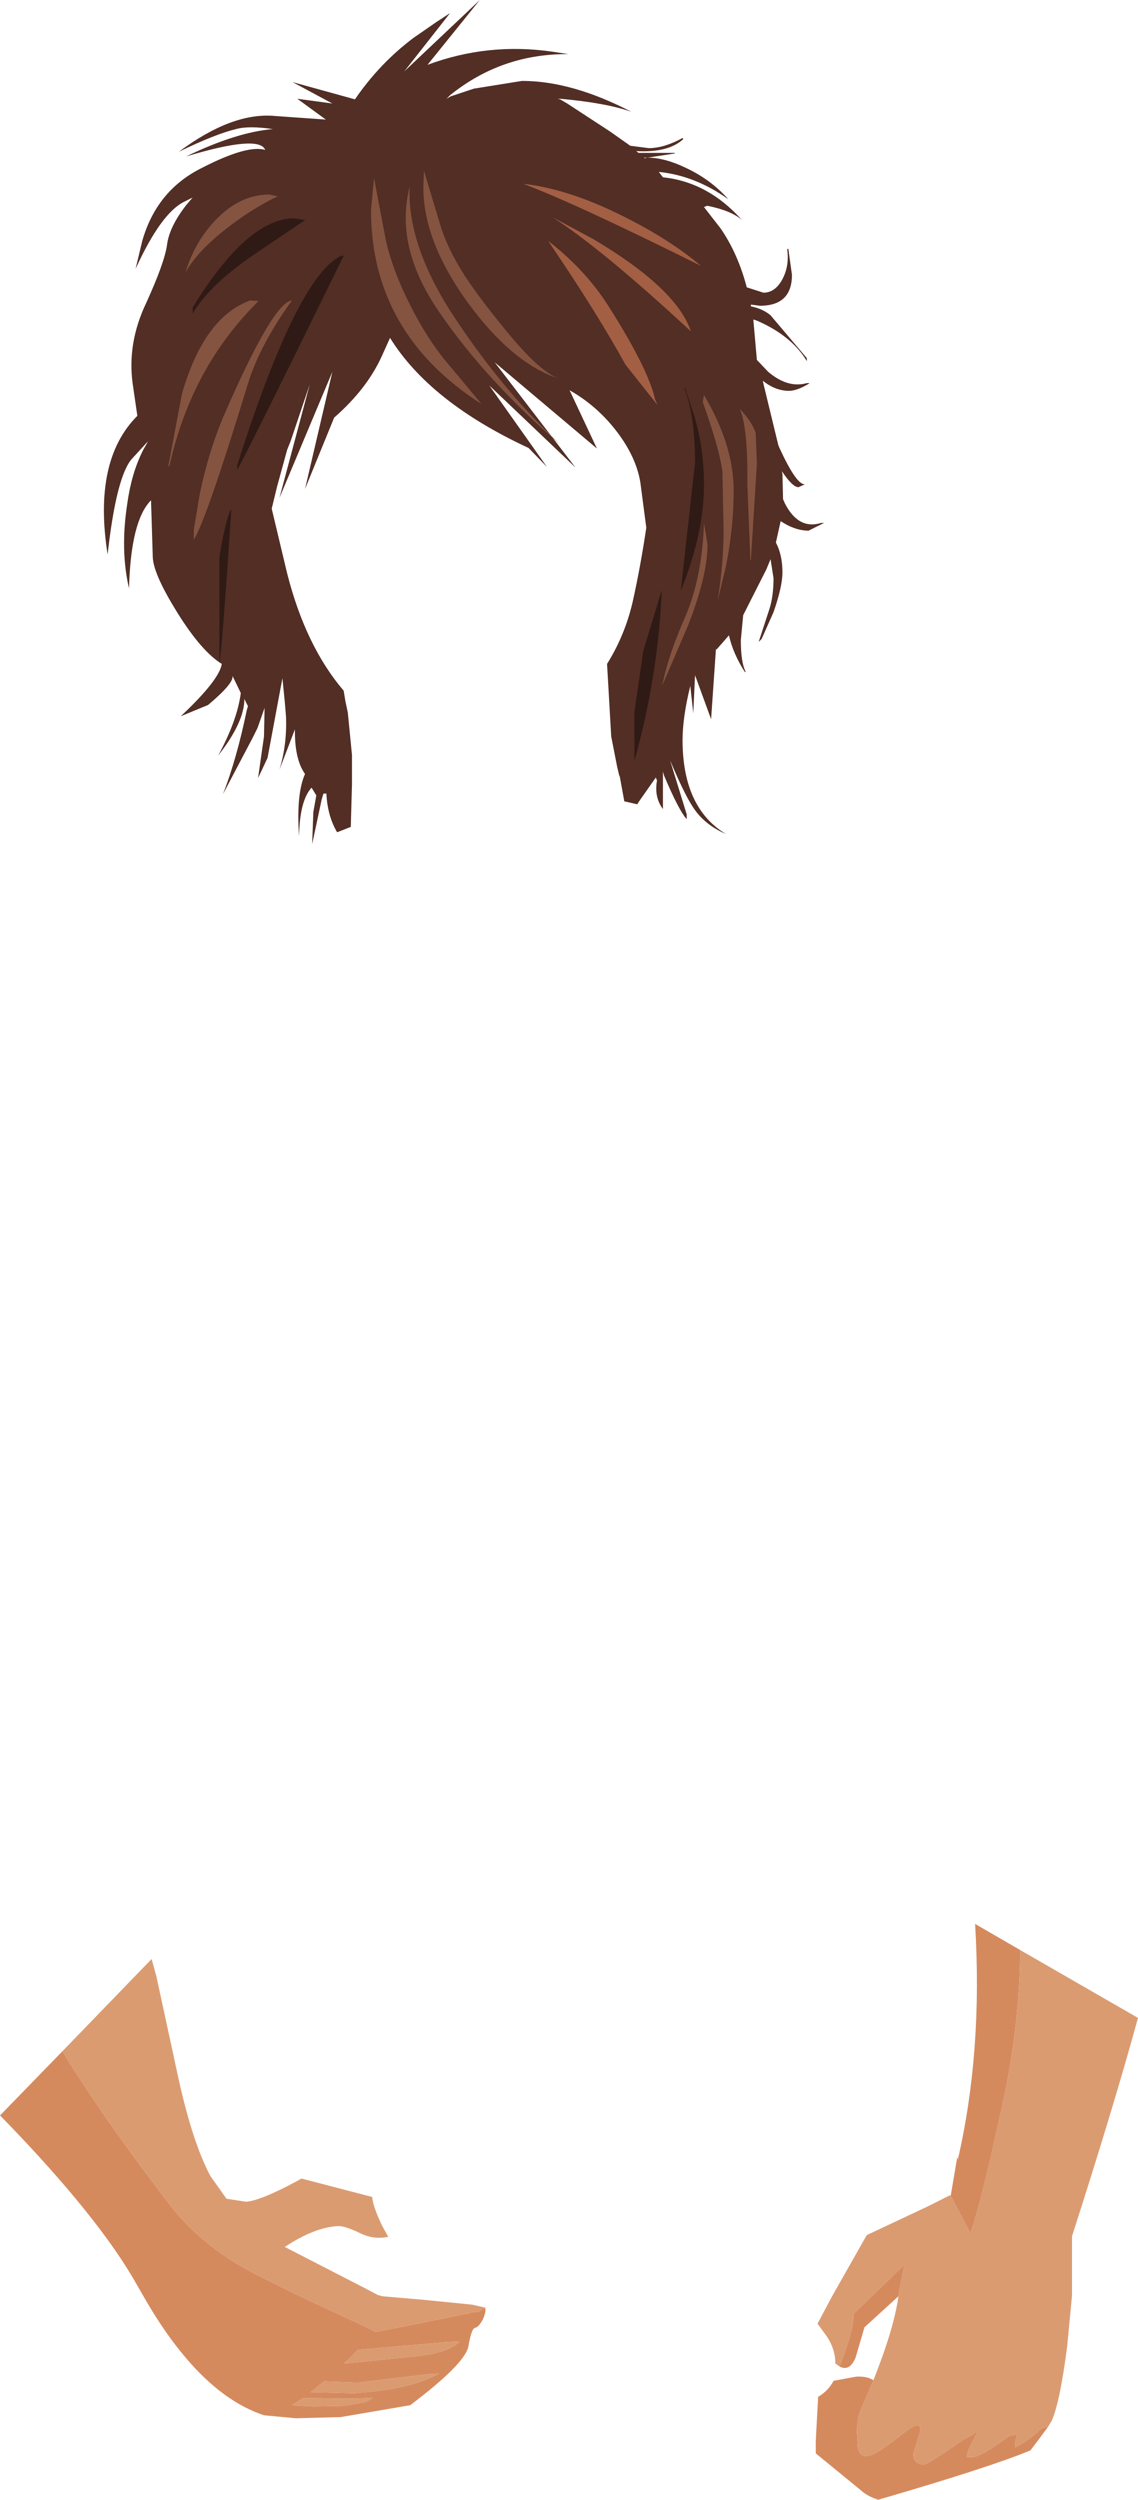 <?xml version="1.0" encoding="UTF-8" standalone="no"?>
<svg xmlns:xlink="http://www.w3.org/1999/xlink" height="210.1px" width="95.7px" xmlns="http://www.w3.org/2000/svg">
  <g transform="matrix(1.0, 0.0, 0.0, 1.0, 62.95, 212.85)">
    <path d="M3.35 -191.95 L3.35 -191.9 3.65 -189.75 Q3.65 -187.15 0.95 -187.15 L0.2 -187.25 0.2 -187.1 Q1.2 -186.9 1.85 -186.35 L4.9 -182.75 4.9 -182.5 Q3.6 -184.65 0.7 -185.9 L0.4 -186.0 0.7 -182.6 1.65 -181.6 Q3.3 -180.2 4.9 -180.65 L5.15 -180.65 Q4.1 -180.0 3.4 -180.0 2.25 -180.0 1.2 -180.85 L1.25 -180.6 2.5 -175.45 2.6 -175.2 Q4.05 -172.05 4.75 -172.15 L4.2 -171.9 Q3.7 -171.9 2.8 -173.25 L2.85 -173.0 2.9 -170.9 3.05 -170.55 Q4.2 -168.3 6.1 -168.9 L6.35 -168.9 5.05 -168.25 Q3.9 -168.25 2.7 -169.05 L2.3 -167.25 Q2.85 -166.2 2.85 -164.75 2.85 -163.55 2.1 -161.4 L1.1 -159.15 0.85 -158.9 1.75 -161.65 Q2.1 -162.75 2.1 -164.25 L1.85 -165.85 1.5 -165.0 -0.45 -161.15 -0.65 -159.05 Q-0.65 -157.2 -0.25 -156.4 L-0.3 -156.35 Q-1.3 -157.9 -1.65 -159.45 L-2.7 -158.25 -2.75 -158.3 -2.75 -158.2 -3.15 -152.4 -4.5 -156.1 -4.65 -152.9 -4.9 -155.2 Q-5.55 -152.55 -5.55 -150.65 -5.55 -144.95 -1.9 -142.75 -3.75 -143.55 -4.7 -145.05 -5.45 -146.2 -6.6 -148.95 L-5.2 -144.4 -5.2 -144.0 Q-5.85 -144.7 -7.1 -147.65 L-7.2 -148.0 -7.2 -144.85 Q-7.95 -145.85 -7.7 -147.25 L-7.8 -147.5 -9.1 -145.65 -9.3 -145.35 -9.35 -145.25 -10.45 -145.5 -10.85 -147.7 -10.85 -147.55 -11.05 -148.4 -11.55 -150.95 -11.9 -157.05 Q-10.4 -159.45 -9.75 -162.25 -9.1 -165.15 -8.6 -168.5 L-9.1 -172.3 Q-9.45 -174.45 -11.1 -176.6 -12.75 -178.75 -15.05 -180.05 L-12.75 -175.15 -21.35 -182.4 -14.55 -173.55 -21.8 -180.45 -16.95 -173.6 -18.5 -175.2 Q-26.8 -179.05 -30.15 -184.45 L-30.85 -182.9 Q-32.1 -180.15 -34.85 -177.75 L-37.3 -171.75 -35.0 -181.6 -39.45 -171.0 -36.9 -180.55 -38.5 -175.8 -38.8 -175.05 -39.65 -171.95 -40.1 -170.1 -39.85 -169.05 -38.8 -164.65 Q-37.25 -158.55 -34.05 -154.8 L-33.9 -153.9 -33.7 -152.95 -33.35 -149.4 -33.35 -149.35 -33.35 -149.1 -33.35 -148.3 -33.35 -147.3 -33.35 -147.0 -33.35 -146.95 -33.45 -143.35 -34.6 -142.9 Q-35.4 -144.25 -35.5 -146.1 L-35.5 -146.4 -35.5 -146.15 -35.75 -146.15 -35.9 -145.65 -36.7 -141.9 -36.6 -144.6 -36.35 -146.0 -36.75 -146.65 Q-37.75 -145.55 -37.8 -142.55 -38.05 -146.1 -37.3 -147.8 -38.15 -149.0 -38.15 -151.35 L-38.15 -151.55 -39.45 -148.15 Q-38.8 -150.3 -38.9 -152.65 L-39.0 -153.85 -39.2 -155.85 -40.45 -149.15 -41.25 -147.45 -40.75 -150.95 -40.7 -153.35 -41.3 -151.65 -41.75 -150.75 -44.2 -146.1 Q-43.05 -149.05 -42.2 -153.15 L-42.1 -153.5 -42.4 -154.1 Q-42.4 -152.15 -44.6 -149.35 -43.0 -152.3 -42.7 -154.6 L-43.4 -156.05 Q-43.25 -155.45 -45.45 -153.6 L-47.75 -152.65 Q-44.5 -155.7 -44.3 -157.05 -46.0 -158.1 -48.0 -161.3 -50.0 -164.5 -50.1 -165.95 L-50.25 -170.8 Q-51.95 -169.1 -52.1 -163.4 -52.85 -166.6 -52.25 -170.5 -51.9 -173.05 -50.95 -174.95 L-50.9 -175.05 -50.5 -175.75 -50.65 -175.6 -51.8 -174.35 Q-53.15 -172.95 -53.9 -166.25 -55.15 -174.15 -51.4 -177.9 L-51.8 -180.65 Q-52.25 -184.05 -50.65 -187.4 -49.1 -190.8 -48.9 -192.3 -48.7 -193.8 -47.3 -195.6 L-46.75 -196.25 Q-47.05 -196.1 -47.45 -195.9 -49.4 -194.95 -51.55 -190.25 L-51.0 -192.55 Q-49.8 -196.85 -45.95 -198.75 -42.15 -200.7 -40.65 -200.25 -41.15 -201.55 -47.3 -199.7 -43.05 -201.75 -40.0 -202.0 -42.05 -202.3 -43.1 -202.0 -44.8 -201.6 -47.9 -200.1 -43.4 -203.45 -39.8 -203.1 L-35.55 -202.8 -37.95 -204.55 -35.0 -204.15 -38.35 -205.95 -33.1 -204.5 Q-31.05 -207.5 -28.2 -209.65 L-26.25 -211.0 -25.1 -211.75 -28.95 -206.85 -22.6 -212.85 -27.0 -207.4 Q-21.9 -209.3 -16.45 -208.5 L-15.15 -208.3 Q-20.75 -208.35 -25.1 -204.85 L-25.4 -204.55 -25.05 -204.75 -23.1 -205.4 -19.05 -206.05 Q-14.85 -206.05 -9.85 -203.45 -11.95 -204.2 -15.85 -204.55 L-16.05 -204.55 -15.85 -204.5 -15.25 -204.15 -11.65 -201.8 -9.95 -200.6 -8.4 -200.4 Q-7.1 -200.4 -5.55 -201.25 L-5.5 -201.2 -5.5 -201.15 Q-6.75 -200.0 -9.45 -200.15 L-9.25 -200.0 -6.2 -200.0 -6.2 -199.95 -8.5 -199.6 Q-7.1 -199.6 -5.4 -198.8 -3.2 -197.8 -1.7 -196.1 -4.5 -198.1 -7.55 -198.4 L-7.2 -197.95 Q-3.4 -197.55 -0.55 -194.35 -1.45 -195.15 -3.45 -195.55 L-3.5 -195.55 -3.75 -195.45 -2.35 -193.65 Q-0.9 -191.55 -0.15 -188.7 L1.25 -188.25 Q2.2 -188.25 2.8 -189.3 3.45 -190.45 3.25 -191.9 L3.35 -191.95 M-8.5 -199.6 L-8.8 -199.6 -8.75 -199.55 -8.5 -199.6 M-25.65 -204.35 L-25.65 -204.4 -25.65 -204.35" fill="#522e25" fill-rule="evenodd" stroke="none"/>
    <path d="M0.7 -173.9 L0.2 -165.8 0.15 -165.75 -0.1 -172.1 Q-0.05 -177.0 -0.75 -178.5 0.3 -177.4 0.6 -176.45 L0.7 -173.9 M-16.0 -181.05 Q-19.6 -182.2 -23.15 -186.8 -27.35 -192.3 -27.35 -197.1 L-27.3 -198.5 -26.0 -194.2 Q-25.4 -192.05 -23.85 -189.65 -22.4 -187.45 -19.8 -184.35 -17.45 -181.6 -16.0 -181.05 M-3.75 -179.65 Q-1.25 -175.45 -1.25 -171.6 -1.25 -168.55 -1.9 -165.25 L-2.6 -162.35 Q-2.1 -165.55 -2.1 -168.3 L-2.2 -173.2 Q-2.45 -175.15 -3.85 -179.05 L-3.75 -179.65 M-31.75 -195.2 L-31.5 -197.9 -30.5 -192.65 Q-29.9 -190.0 -28.35 -187.0 -26.85 -184.05 -25.0 -181.95 L-22.5 -178.95 -22.55 -178.95 Q-31.75 -184.9 -31.75 -195.2 M-26.0 -186.6 Q-29.8 -192.1 -28.5 -197.15 -28.7 -192.5 -25.2 -186.9 -21.0 -180.35 -15.85 -175.5 -22.1 -180.9 -26.0 -186.6 M-40.3 -196.5 L-39.6 -196.35 Q-42.0 -195.2 -44.4 -193.25 -46.5 -191.5 -47.35 -189.95 -46.65 -192.3 -45.1 -194.05 -42.95 -196.5 -40.3 -196.5 M-3.45 -167.1 Q-3.45 -164.45 -5.1 -160.25 L-7.25 -155.25 Q-6.8 -157.65 -5.35 -160.95 -3.9 -164.3 -3.75 -168.9 L-3.45 -167.1 M-41.9 -187.6 L-41.2 -187.55 Q-46.85 -182.0 -48.7 -173.7 L-48.8 -173.65 -47.65 -179.75 Q-45.8 -186.2 -41.9 -187.6 M-46.65 -168.35 L-46.15 -171.35 Q-45.4 -174.9 -44.2 -177.75 -40.0 -187.45 -38.4 -187.6 -41.1 -183.85 -42.1 -180.6 -45.65 -169.0 -46.65 -167.5 L-46.65 -168.35" fill="#845440" fill-rule="evenodd" stroke="none"/>
    <path d="M-5.4 -180.25 L-5.35 -180.3 -4.7 -178.3 Q-3.75 -175.45 -3.75 -172.1 -3.75 -168.0 -5.7 -163.2 L-4.5 -173.95 Q-4.5 -177.95 -5.4 -180.25 M-38.2 -194.5 L-37.3 -194.35 -41.45 -191.55 Q-45.3 -188.95 -46.75 -186.5 L-46.75 -187.0 Q-42.15 -194.5 -38.2 -194.5 M-34.25 -191.35 L-34.05 -191.35 Q-41.65 -175.85 -43.0 -173.35 L-43.0 -173.75 Q-37.95 -189.65 -34.25 -191.35 M-9.6 -153.0 L-8.85 -158.15 -7.3 -163.25 Q-7.6 -156.05 -9.6 -148.9 L-9.6 -153.0 M-44.5 -166.0 Q-44.05 -168.8 -43.6 -169.9 L-43.55 -170.0 -43.5 -170.0 Q-44.3 -157.9 -44.5 -157.15 L-44.5 -166.0" fill="#2f1a15" fill-rule="evenodd" stroke="none"/>
    <path d="M-10.9 -194.85 Q-6.7 -192.8 -4.0 -190.5 -14.65 -195.8 -18.95 -197.4 -15.3 -197.0 -10.9 -194.85 M-16.85 -192.6 Q-13.7 -190.15 -11.8 -187.15 -8.45 -181.9 -7.85 -179.25 L-7.65 -178.8 -10.35 -182.2 Q-12.75 -186.55 -16.55 -192.15 L-16.85 -192.6 M-13.05 -192.75 Q-6.05 -188.6 -4.85 -185.0 -12.35 -191.95 -16.5 -194.6 L-13.05 -192.75" fill="#a35f43" fill-rule="evenodd" stroke="none"/>
    <path d="M22.85 -48.95 L32.75 -43.25 Q30.65 -35.6 27.2 -24.9 L27.2 -19.9 26.8 -15.7 Q26.2 -11.0 25.5 -9.4 L25.2 -8.9 24.65 -8.75 Q23.4 -7.6 22.4 -7.15 L22.45 -7.7 22.55 -8.25 21.9 -8.1 20.85 -7.35 Q19.5 -6.45 18.95 -6.35 L18.35 -6.35 Q18.35 -6.75 18.85 -7.65 L18.95 -7.85 19.15 -8.3 Q19.35 -8.65 18.8 -8.2 L18.05 -7.8 Q15.05 -5.7 14.7 -5.7 13.85 -5.8 13.85 -6.6 L14.3 -8.05 Q14.9 -9.85 12.9 -8.25 10.85 -6.6 10.1 -6.45 9.35 -6.3 9.2 -7.1 L9.1 -8.55 9.25 -9.85 10.5 -12.8 Q12.25 -17.2 12.6 -19.85 L12.6 -19.9 13.1 -22.5 8.8 -18.35 Q8.9 -17.35 8.0 -14.9 L7.65 -13.95 7.3 -14.2 Q7.3 -15.4 6.6 -16.45 L5.8 -17.55 7.05 -19.9 9.8 -24.75 9.95 -25.0 14.95 -27.35 16.95 -28.35 17.0 -28.3 18.6 -25.25 18.7 -25.25 Q19.75 -28.4 21.55 -36.9 22.8 -43.0 22.85 -48.95 M-23.65 -18.4 L-27.35 -17.65 -31.35 -16.85 -31.45 -16.9 -31.9 -17.15 -38.25 -20.1 -40.75 -21.35 Q-45.9 -23.85 -48.75 -27.65 L-49.1 -28.1 Q-54.4 -35.05 -57.7 -40.45 L-50.2 -48.2 -49.8 -46.75 -47.95 -38.2 Q-46.75 -32.75 -45.25 -29.95 L-43.9 -28.05 -42.25 -27.8 Q-41.0 -27.9 -37.95 -29.55 L-37.6 -29.75 -31.65 -28.2 Q-31.6 -27.45 -30.85 -25.85 L-30.55 -25.3 -30.3 -24.85 Q-31.55 -24.6 -32.65 -25.15 -34.0 -25.8 -34.55 -25.75 -36.5 -25.65 -39.0 -24.0 L-32.1 -20.45 -31.15 -19.95 -30.75 -19.85 -27.25 -19.55 -23.25 -19.15 -22.15 -18.9 Q-22.65 -18.55 -22.7 -18.55 L-23.3 -18.5 -23.6 -18.4 -23.65 -18.4 M-26.05 -13.35 Q-28.45 -12.05 -32.65 -11.75 L-33.15 -11.7 -36.85 -11.8 -36.55 -12.0 -35.7 -12.7 -32.8 -12.6 -27.05 -13.3 -26.05 -13.35 M-27.65 -14.85 L-31.5 -14.45 -34.05 -14.2 -33.7 -14.5 -33.2 -15.0 -32.85 -15.35 -25.45 -16.0 -24.3 -16.05 Q-25.2 -15.15 -27.65 -14.85 M-32.25 -10.95 L-34.0 -10.65 -36.6 -10.6 -38.4 -10.7 -38.25 -10.8 -37.6 -11.2 -37.45 -11.3 -34.45 -11.25 -34.1 -11.25 -32.95 -11.25 -31.85 -11.3 -31.6 -11.3 -32.25 -10.95" fill="#db9b71" fill-rule="evenodd" stroke="none"/>
    <path d="M22.85 -48.95 Q22.8 -43.0 21.55 -36.9 19.75 -28.4 18.7 -25.25 L18.6 -25.25 17.0 -28.3 17.55 -31.55 17.6 -31.35 Q19.7 -40.45 19.05 -51.15 L22.85 -48.95 M7.65 -13.95 L8.0 -14.9 Q8.9 -17.35 8.8 -18.35 L13.1 -22.5 12.6 -19.9 12.6 -19.85 9.75 -17.25 9.0 -14.7 Q8.5 -13.5 7.65 -13.95 M10.5 -12.8 L9.25 -9.85 9.1 -8.55 9.2 -7.1 Q9.35 -6.3 10.1 -6.45 10.85 -6.6 12.9 -8.25 14.9 -9.85 14.3 -8.05 L13.85 -6.6 Q13.85 -5.8 14.7 -5.7 15.05 -5.7 18.05 -7.8 L18.8 -8.2 Q19.35 -8.65 19.15 -8.3 L18.95 -7.85 18.85 -7.65 Q18.35 -6.75 18.35 -6.35 L18.95 -6.35 Q19.5 -6.45 20.85 -7.35 L21.9 -8.1 22.55 -8.25 22.45 -7.7 22.4 -7.15 Q23.4 -7.6 24.65 -8.75 L25.2 -8.9 24.35 -7.75 23.7 -6.9 Q20.35 -5.5 10.9 -2.75 10.0 -3.05 9.5 -3.5 L5.65 -6.65 5.65 -6.95 5.65 -7.65 5.85 -11.4 Q6.7 -11.9 7.15 -12.75 L9.05 -13.1 Q9.95 -13.15 10.5 -12.8 M-57.7 -40.45 Q-54.4 -35.05 -49.1 -28.1 L-48.75 -27.65 Q-45.9 -23.85 -40.75 -21.35 L-38.25 -20.1 -31.9 -17.15 -31.45 -16.9 -31.35 -16.85 -27.35 -17.65 -23.65 -18.4 -23.6 -18.4 -23.3 -18.5 -22.7 -18.55 Q-22.65 -18.55 -22.15 -18.9 -22.05 -18.55 -22.35 -17.9 -22.7 -17.25 -23.0 -17.2 -23.3 -17.15 -23.55 -15.7 -23.75 -14.25 -28.45 -10.7 L-34.3 -9.7 -38.05 -9.6 -40.75 -9.85 Q-44.2 -11.0 -47.3 -14.65 -49.05 -16.7 -50.65 -19.45 L-51.4 -20.75 Q-54.55 -26.4 -62.6 -34.7 L-62.95 -35.05 -57.7 -40.45 M-26.05 -13.35 L-27.05 -13.3 -32.8 -12.6 -35.7 -12.7 -36.55 -12.0 -36.85 -11.8 -33.15 -11.7 -32.65 -11.75 Q-28.45 -12.05 -26.05 -13.35 M-32.25 -10.95 L-31.6 -11.3 -31.85 -11.3 -32.95 -11.25 -34.1 -11.25 -34.45 -11.25 -37.45 -11.3 -37.6 -11.2 -38.25 -10.8 -38.4 -10.7 -36.6 -10.6 -34.0 -10.65 -32.25 -10.95 M-27.65 -14.85 Q-25.2 -15.15 -24.3 -16.05 L-25.45 -16.0 -32.85 -15.35 -33.2 -15.0 -33.7 -14.5 -34.05 -14.2 -31.5 -14.45 -27.65 -14.85" fill="#d58a5e" fill-rule="evenodd" stroke="none"/>
  </g>
</svg>
